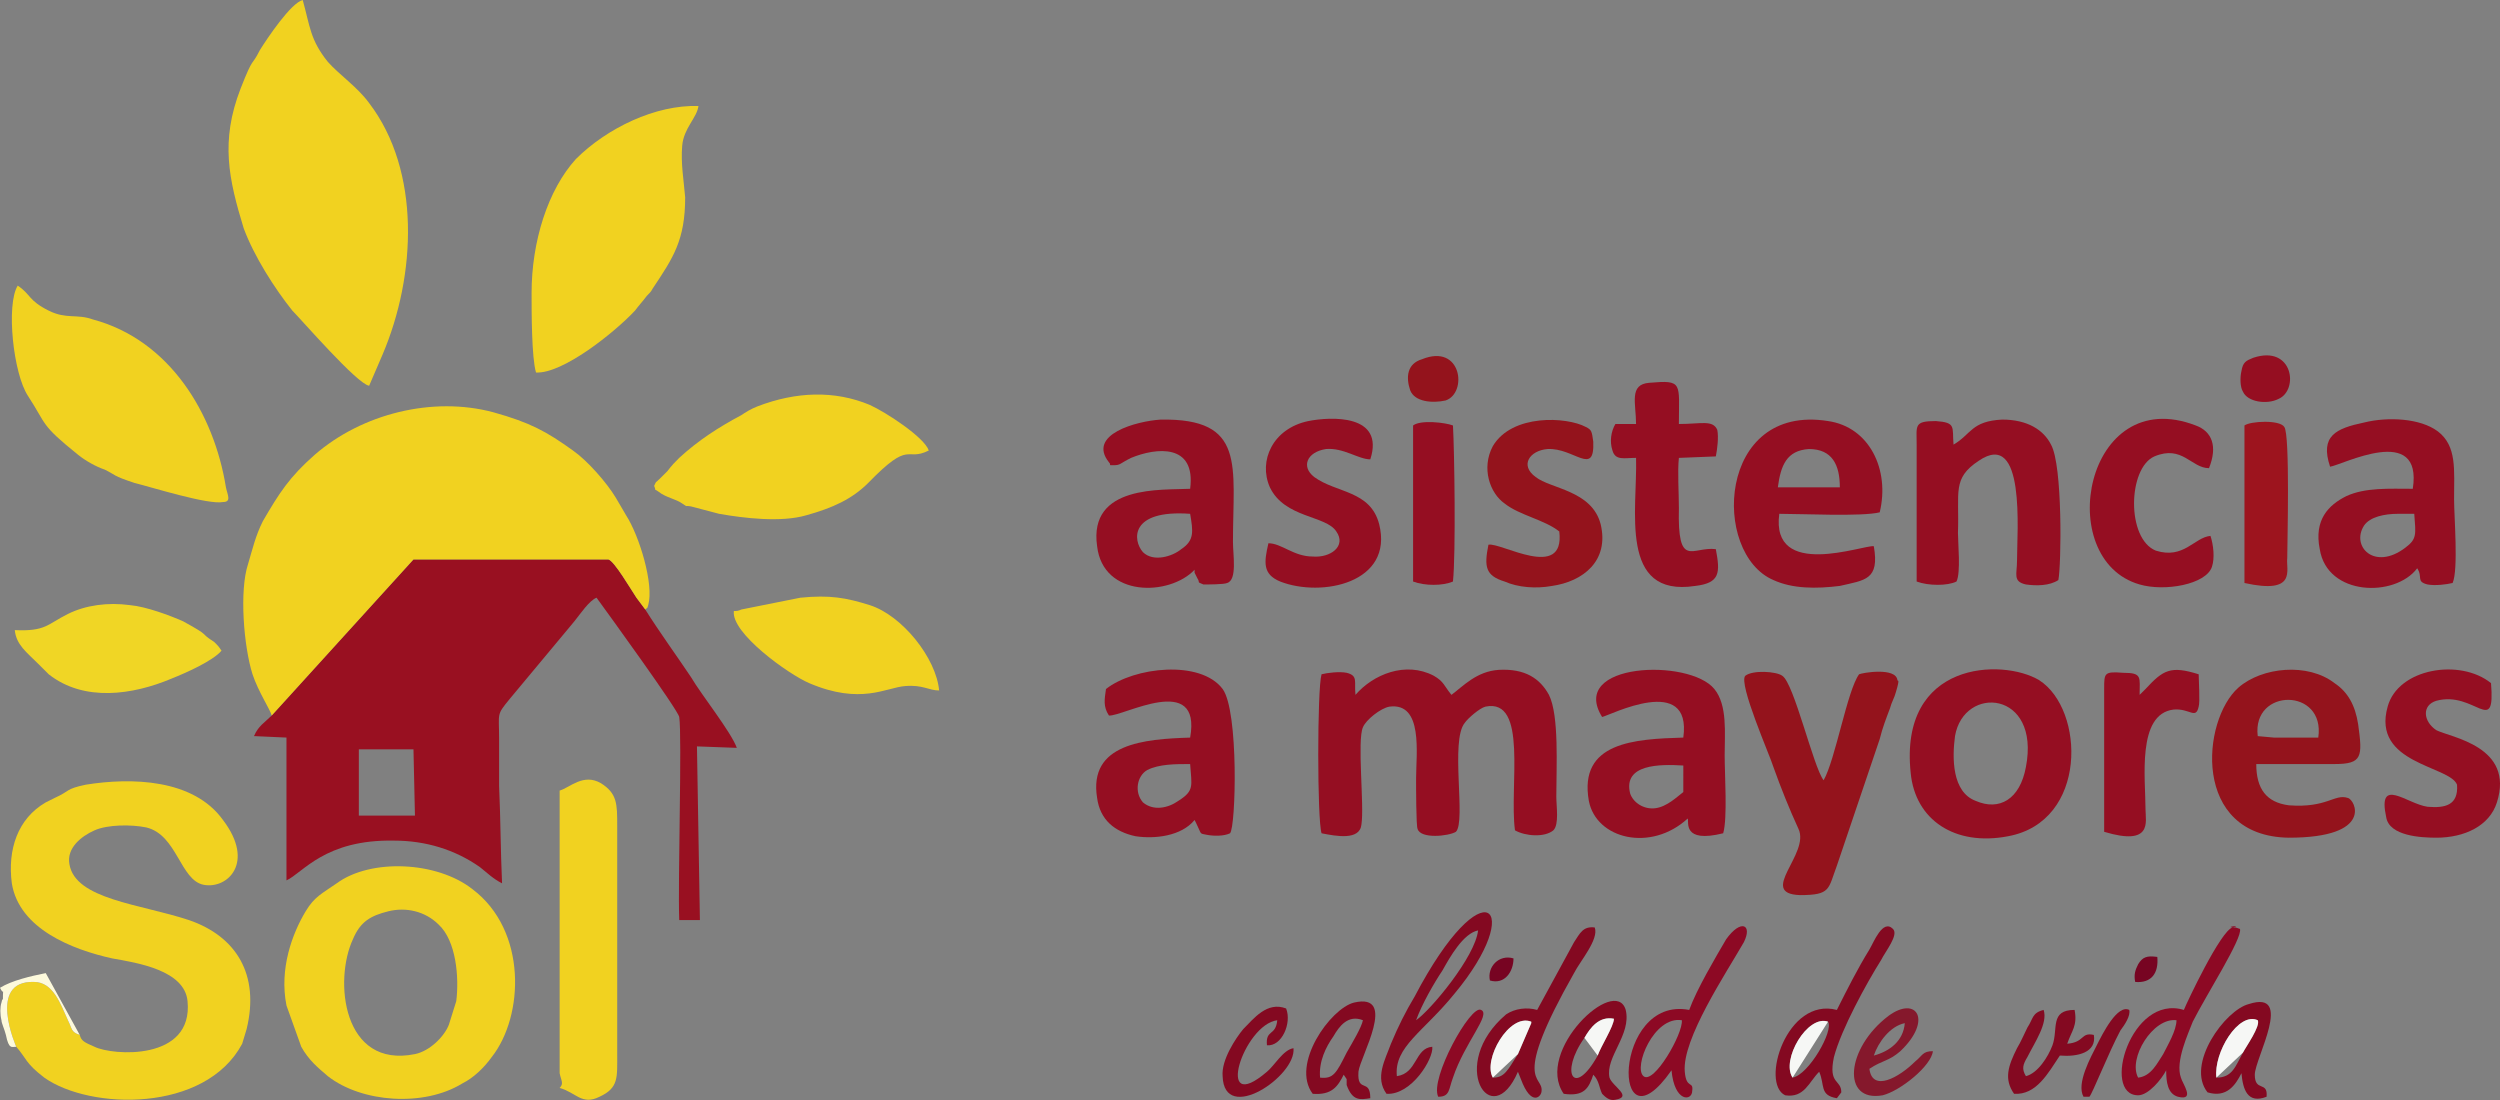 <?xml version="1.0" encoding="utf-8"?>
<!-- Generator: Adobe Illustrator 15.0.0, SVG Export Plug-In . SVG Version: 6.00 Build 0)  -->
<!DOCTYPE svg PUBLIC "-//W3C//DTD SVG 1.1//EN" "http://www.w3.org/Graphics/SVG/1.1/DTD/svg11.dtd">
<svg version="1.1" id="Capa_1" xmlns="http://www.w3.org/2000/svg" xmlns:xlink="http://www.w3.org/1999/xlink" x="0px" y="0px"
	 width="200px" height="88px" viewBox="0 0 200 88" enable-background="new 0 0 200 88" xml:space="preserve">
<rect x="0" y="0" width="200" height="88" fill="#808080" stroke="none"/>
<g>
	<path fill-rule="evenodd" clip-rule="evenodd" fill="#991021" d="M28.707,59.948h4.371l0.118,5.299h-4.489V59.948z M21.737,57.241
		L21.737,57.241c-0.592,0.589-1.064,0.824-1.418,1.647l2.599,0.118v11.425c1.3-0.592,3.07-3.298,8.624-3.181
		c2.48,0,4.843,0.706,6.851,2.118c0.59,0.471,1.064,0.941,1.772,1.298c-0.118-2.593-0.118-5.185-0.236-7.773c0-1.294,0-2.593,0-3.77
		c0-2.122-0.236-1.883,0.826-3.181l5.197-6.24c0.474-0.588,1.182-1.651,1.772-1.887c0.946,1.299,6.497,8.95,6.615,9.543
		c0.236,1.529-0.118,13.072,0,16.249h1.654l-0.236-13.896l3.189,0.117c-0.472-1.294-2.834-4.24-3.661-5.651
		c-1.183-1.77-2.48-3.534-3.663-5.417l-0.708-0.945c-0.472-0.706-1.772-2.941-2.244-3.059H33.077L21.737,57.241z"/>
	<path fill-rule="evenodd" clip-rule="evenodd" fill="#F1D220" d="M21.737,57.241l11.34-12.484H48.67
		c0.472,0.118,1.772,2.353,2.244,3.059l0.708,0.945c0.236-0.235,0.118,0,0.236-0.353c0.472-1.651-0.708-5.539-1.772-7.186
		L49.26,39.81c-0.708-1.177-2.244-2.944-3.426-3.77c-2.126-1.529-3.425-2.237-6.377-3.061c-4.845-1.296-10.514,0.118-14.294,3.416
		c-2.008,1.765-2.834,3.062-4.135,5.299c-0.59,1.177-0.826,2.238-1.18,3.417c-0.71,2.118-0.354,6.593,0.354,8.833
		C20.673,55.355,21.617,56.767,21.737,57.241L21.737,57.241z"/>
	<path fill-rule="evenodd" clip-rule="evenodd" fill="#F1D220" d="M29.532,30.859l1.064-2.473c2.716-6.36,3.07-14.722-1.064-20.139
		c-0.944-1.296-2.362-2.238-3.306-3.299c-1.418-1.767-1.418-2.826-2.008-4.946c-0.946,0.235-2.837,3.062-3.427,4.005
		c-0.708,1.412-0.472,0.353-1.536,3.061c-1.652,4.24-0.944,7.303,0.238,11.188c0.826,2.238,2.48,4.828,3.896,6.595
		C24.1,25.56,28.588,30.741,29.532,30.859L29.532,30.859z"/>
	<path fill-rule="evenodd" clip-rule="evenodd" fill="#F1D220" d="M6.38,82.795c-0.71-0.235-0.592-0.471-0.946-1.177
		c-0.59-1.295-1.18-3.063-2.716-3.063c-3.781-0.117-1.418,5.186-1.418,5.186c0.829,0.941,0.71,1.294,2.245,2.471
		c3.663,2.593,12.876,2.828,15.829-2.71l0.356-1.177c1.062-4.357-0.829-7.417-4.607-8.716c-3.899-1.294-9.098-1.646-9.57-4.475
		c-0.236-1.295,0.946-2.235,2.008-2.706c1.064-0.475,2.953-0.475,4.135-0.235c2.48,0.588,2.716,4.239,4.607,4.593
		c1.89,0.353,4.135-1.77,1.536-5.186c-2.362-3.295-7.325-3.412-10.986-2.824c-1.654,0.354-1.182,0.471-2.48,1.06l-0.71,0.353
		c-2.245,1.295-3.071,3.77-2.717,6.479c0.59,3.647,4.843,5.299,8.034,6.005c2.008,0.354,5.787,0.941,6.023,3.417
		c0.474,4.828-6.023,4.357-7.441,3.651C6.734,83.383,6.499,83.266,6.38,82.795L6.38,82.795z"/>
	<path fill-rule="evenodd" clip-rule="evenodd" fill="#F1D220" d="M31.069,72.903c1.416-0.354,2.953,0,4.017,1.059
		c1.416,1.298,1.652,4.24,1.416,6.127l-0.59,1.882c-0.354,0.941-1.536,2.122-2.716,2.357c-5.789,1.177-6.498-5.891-4.963-9.186
		C28.824,73.727,29.65,73.256,31.069,72.903L31.069,72.903z M24.1,83.74L24.1,83.74c0.59,1.059,1.298,1.647,2.126,2.353
		c2.716,2.122,7.677,2.476,10.748,0.589c0.946-0.471,1.772-1.294,2.365-2.118c2.598-3.299,2.834-10.131-1.537-13.426
		c-2.834-2.239-8.151-2.475-10.868-0.471c-1.182,0.824-1.772,1.06-2.48,2.236c-1.064,1.765-2.126,4.593-1.536,7.538L24.1,83.74z"/>
	<path fill-rule="evenodd" clip-rule="evenodd" fill="#F1D220" d="M42.527,23.44c0,1.53,0,5.181,0.354,6.36
		c2.126,0.118,6.261-3.181,7.916-4.948c0.354-0.471,0.59-0.706,0.944-1.177c0.236-0.235,0.354-0.353,0.472-0.59
		c1.654-2.473,2.601-3.885,2.601-7.301c-0.12-1.412-0.356-2.708-0.238-4.123c0.118-1.412,1.182-2.237,1.3-3.179
		c-3.427-0.118-7.323,1.767-9.804,4.24C43.827,15.196,42.527,19.318,42.527,23.44L42.527,23.44z"/>
	<path fill-rule="evenodd" clip-rule="evenodd" fill="#F1D220" d="M1.417,22.85c-0.944,1.532-0.354,7.068,0.828,8.833
		c1.534,2.355,0.944,2.238,4.017,4.712c0.59,0.471,1.417,0.941,2.125,1.177c0.946,0.471,0.592,0.471,2.364,1.061
		c1.417,0.353,5.905,1.765,7.087,1.53c0.708,0,0.354-0.588,0.236-1.177c-0.946-5.889-4.489-11.778-10.632-13.426
		c-1.3-0.473-2.126,0-3.544-0.708C2.246,24.028,2.482,23.558,1.417,22.85L1.417,22.85z"/>
	<path fill-rule="evenodd" clip-rule="evenodd" fill="#F1D220" d="M52.331,38.868c0.238,0.588-0.118,0.118,0.356,0.471
		c0.59,0.471,1.416,0.588,1.888,0.941c0.592,0.353,0,0.118,0.71,0.235l2.244,0.59c2.008,0.353,4.961,0.706,6.969,0.118
		c2.126-0.59,3.663-1.296,4.961-2.59c3.427-3.534,2.953-1.649,4.843-2.593c-0.354-1.059-3.425-3.061-4.725-3.649
		c-2.834-1.179-5.905-1.061-8.978,0.118c-0.59,0.235-0.944,0.471-1.298,0.706c-1.772,0.943-3.427,2.002-4.963,3.416
		c-0.354,0.353-0.59,0.588-0.944,1.059c-0.236,0.235-0.354,0.353-0.59,0.588C52.331,38.75,52.568,38.396,52.331,38.868
		L52.331,38.868z"/>
	<path fill-rule="evenodd" clip-rule="evenodd" fill="#F1D220" d="M44.771,63.246c0,4.005,0,8.01,0,12.014c0,2.001,0,4.123,0,6.123
		v4.475c0.118,0.589,0.354,0.824,0,1.177c1.3,0.354,1.772,1.416,3.188,0.706c1.537-0.706,1.418-1.529,1.418-3.412V66.074
		c0-1.769,0-2.593-1.3-3.416C46.662,61.835,45.597,63.011,44.771,63.246L44.771,63.246z"/>
	<path fill-rule="evenodd" clip-rule="evenodd" fill="#F1D220" d="M58.709,48.88c-0.236,1.765,4.371,5.063,6.025,5.77
		c4.135,1.765,6.143,0.353,7.678,0.235c1.418-0.118,1.89,0.353,2.718,0.353c-0.236-2.593-2.955-6.005-5.553-6.828
		c-1.891-0.593-3.189-0.828-5.551-0.593l-4.725,0.945C59.063,48.88,58.946,48.88,58.709,48.88L58.709,48.88z"/>
	<path fill-rule="evenodd" clip-rule="evenodd" fill="#F0D625" d="M1.182,50.409c0.118,1.177,0.946,1.765,1.89,2.71l0.826,0.824
		c2.836,2.235,6.733,1.646,9.806,0.353c1.18-0.471,3.307-1.412,4.017-2.239c-0.236-0.354-0.236-0.354-0.592-0.706
		c-1.298-0.824-0.118-0.354-2.48-1.647c-1.063-0.471-2.953-1.177-4.253-1.294c-1.77-0.239-3.542,0-4.961,0.706
		C3.78,49.938,3.662,50.526,1.182,50.409L1.182,50.409z"/>
	<path fill-rule="evenodd" clip-rule="evenodd" fill="#FDFADC" d="M1.299,83.74c0,0-2.362-5.303,1.418-5.186
		c1.536,0,2.126,1.769,2.716,3.063c0.354,0.706,0.236,0.941,0.946,1.177l-2.718-4.946c-1.18,0.235-2.717,0.589-3.661,1.177
		c0.354,0.71,0.236-0.118,0.236,0.593c0,0.705,0,0-0.118,0.588c-0.118,0.353-0.118,0.941,0,1.412c0,0.235,0.236,0.706,0.354,1.177
		C0.709,83.976,0.945,83.74,1.299,83.74L1.299,83.74z"/>
	<path fill-rule="evenodd" clip-rule="evenodd" fill="#950E22" d="M105.726,66.663c1.181,0.235,3.068,0.588,3.19-0.71
		c0.236-1.53-0.357-6.711,0.118-7.771c0.236-0.588,1.416-1.533,2.124-1.651c2.719-0.353,2.129,3.77,2.129,5.773
		c0,0.589,0,3.77,0.118,4.005c0.236,0.824,2.479,0.589,3.068,0.235c0.826-0.827-0.472-7.303,0.708-8.715
		c0.236-0.354,1.185-1.181,1.656-1.299c3.427-0.706,1.889,6.362,2.36,9.896c0.826,0.471,2.364,0.588,3.072,0
		c0.473-0.475,0.236-1.887,0.236-2.711c0-2.357,0.236-6.476-0.59-8.127c-0.708-1.294-1.893-2.117-4.017-2
		c-1.771,0.118-2.837,1.295-3.781,2c-0.59-0.705-0.59-1.059-1.416-1.529c-2.246-1.177-4.843-0.117-6.263,1.529
		c-0.118-1.059,0.235-1.529-0.708-1.765c-0.591-0.117-1.534,0-2.007,0.118C105.372,55.12,105.372,65.6,105.726,66.663
		L105.726,66.663z"/>
	<path fill-rule="evenodd" clip-rule="evenodd" fill="#950E22" d="M162.073,61.359c-0.476,2.593-2.128,3.534-4.017,2.711
		c-1.893-0.706-1.893-3.416-1.656-5.182C157.108,54.767,163.254,55.237,162.073,61.359L162.073,61.359z M152.855,61.835
		L152.855,61.835c0.358,3.765,3.545,5.887,7.798,5.063c6.381-1.181,6.146-10.132,2.482-12.484
		C160.182,52.645,151.912,52.884,152.855,61.835L152.855,61.835z"/>
	<path fill-rule="evenodd" clip-rule="evenodd" fill="#94131C" d="M148.726,53.943c-0.948,1.294-1.893,6.828-2.837,8.479
		c-0.826-1.063-2.364-7.773-3.309-8.362c-0.472-0.353-2.36-0.471-2.954,0c-0.591,0.589,2.01,6.476,2.246,7.299
		c0.59,1.651,1.298,3.417,2.006,4.95c0.948,2-3.304,5.182,0.118,5.299c2.482,0,2.247-0.471,2.955-2.357l3.427-10.127
		c0.235-0.941,0.472-1.529,0.826-2.475c0.117-0.471,0.354-0.824,0.472-1.294c0.354-1.177,0.118-0.824,0.118-0.941
		C151.676,53.354,148.961,53.825,148.726,53.943L148.726,53.943z"/>
	<path fill-rule="evenodd" clip-rule="evenodd" fill="#950E22" d="M95.212,61.124c0.118,1.77,0.354,2.122-0.946,2.946
		c-0.826,0.588-2.008,0.823-2.834,0.117c-0.708-0.823-0.472-2.117,0.354-2.588C92.731,61.124,94.03,61.124,95.212,61.124
		L95.212,61.124z M88.715,57.241L88.715,57.241c1.062,0.118,7.441-3.533,6.497,1.766c-3.663,0.117-8.151,0.471-7.443,4.828
		c0.238,1.765,1.418,2.71,3.073,3.063c1.536,0.235,3.661,0,4.725-1.299l0.118,0.235c0.472,0.945,0.236,0.828,0.826,0.945
		c0.592,0.118,1.418,0.118,1.89-0.117c0.472-0.471,0.71-9.778-0.59-11.543c-1.772-2.357-7.087-1.766-9.332,0
		C88.361,55.943,88.243,56.531,88.715,57.241L88.715,57.241z"/>
	<path fill-rule="evenodd" clip-rule="evenodd" fill="#950E22" d="M142.227,38.986c0.235-1.767,0.708-2.946,2.482-3.063
		c1.888,0,2.478,1.296,2.478,3.063H142.227z M149.905,43.696L149.905,43.696c-0.826-0.118-8.27,2.708-7.562-2.591
		c1.774,0,6.617,0.235,8.034-0.118c0.826-3.416-0.826-6.83-4.135-7.303c-8.86-1.412-9.332,10.602-4.371,12.719
		c1.534,0.706,3.427,0.706,5.314,0.471C149.197,46.404,150.378,46.404,149.905,43.696L149.905,43.696z"/>
	<path fill-rule="evenodd" clip-rule="evenodd" fill="#950E22" d="M95.212,41.105c0.236,1.412,0.354,2.12-0.71,2.826
		c-0.708,0.59-2.245,1.061-3.071,0.237C90.605,43.226,90.369,40.753,95.212,41.105L95.212,41.105z M88.715,36.983L88.715,36.983
		c0.236,0.235-0.118,0.235,0.354,0.235c0.59,0,0.472-0.118,1.418-0.588c2.008-0.826,5.197-1.179,4.725,2.473
		c-2.245,0.118-8.151-0.353-7.443,4.593c0.474,4.12,5.789,4.003,7.797,1.885c0,0.117,0,0.117,0,0.235l0.236,0.471
		c0.236,0.353-0.118,0.235,0.472,0.471c0.354,0,1.654,0,1.891-0.118c0.828-0.235,0.472-2.235,0.472-3.296
		c0-6.125,1.064-9.894-5.787-9.776C90.959,33.685,86.942,34.746,88.715,36.983L88.715,36.983z"/>
	<path fill-rule="evenodd" clip-rule="evenodd" fill="#950E22" d="M134.665,63.364c-0.473,0.353-1.299,1.177-2.242,1.294
		c-0.944,0.118-1.774-0.471-2.011-1.177c-0.59-2.357,2.364-2.357,4.253-2.239V63.364z M128.17,57.359L128.17,57.359
		c0.59-0.118,7.207-3.534,6.495,1.647c-3.899,0.117-8.388,0.353-7.558,5.063c0.59,3.063,4.961,4.122,7.911,1.412
		c0.118,0.235-0.472,2.004,2.837,1.181c0.354-1.181,0.118-4.711,0.118-6.244c0-1.766,0.235-4.005-0.826-5.299
		C135.137,52.645,125.451,53.002,128.17,57.359L128.17,57.359z"/>
	<path fill-rule="evenodd" clip-rule="evenodd" fill="#950E22" d="M156.282,35.569c-0.118-1.412,0.236-1.767-1.416-1.884
		c-1.771,0-1.534,0.353-1.534,1.884v10.953c0.944,0.353,2.479,0.353,3.187,0c0.354-0.706,0.118-3.062,0.118-3.887
		c0.118-3.296-0.473-4.357,1.656-5.77c3.78-2.59,3.068,5.652,3.068,8.009c0,1.059-0.354,1.647,0.712,1.883
		c0.826,0.117,1.889,0.117,2.597-0.354c0.236-1.177,0.354-9.186-0.59-10.835c-0.59-1.176-1.889-2.002-3.898-2.002
		C157.703,33.685,157.703,34.746,156.282,35.569L156.282,35.569z"/>
	<path fill-rule="evenodd" clip-rule="evenodd" fill="#94131C" d="M180.619,58.889c-0.473-3.887,5.433-3.887,4.843,0.118h-2.247
		h-1.298L180.619,58.889z M186.76,61.124L186.76,61.124c2.246,0,2.246-0.588,1.893-3.177c-0.236-1.533-0.83-2.592-1.893-3.298
		c-2.124-1.647-5.787-1.295-7.68,0.353c-2.95,2.593-3.776,11.896,4.018,12.014c6.853,0,5.318-3.063,4.725-3.181
		c-1.063-0.354-1.652,0.823-4.725,0.588c-1.771-0.235-2.597-1.294-2.597-3.299H186.76z"/>
	<path fill-rule="evenodd" clip-rule="evenodd" fill="#950E22" d="M191.839,41.105h1.302c0.118,1.647,0.236,2.002-0.712,2.708
		c-2.479,1.884-4.371-0.118-3.305-1.767C189.597,41.341,190.776,41.105,191.839,41.105L191.839,41.105z M186.406,37.336
		L186.406,37.336c0.943-0.118,7.442-3.534,6.617,1.767c-1.893,0-3.781-0.118-5.319,0.588c-1.416,0.706-2.597,1.884-2.124,4.24
		c0.59,3.768,6.022,3.885,7.797,1.531c0.472,0.706-0.118,1.06,0.826,1.295c0.59,0.117,1.534,0,2.007-0.118
		c0.472-1.059,0.117-5.299,0.117-6.712c0-2.355,0.236-4.24-1.298-5.417c-1.416-1.061-4.017-1.179-5.905-0.708
		C186.878,34.275,185.58,34.863,186.406,37.336L186.406,37.336z"/>
	<path fill-rule="evenodd" clip-rule="evenodd" fill="#950E22" d="M130.884,33.92h-1.652c-0.354,0.59-0.472,1.414-0.235,2.12
		c0.235,0.826,0.943,0.59,1.888,0.59c0.122,4.123-1.416,11.186,4.729,10.245c2.006-0.235,2.006-1.059,1.652-2.943
		c-1.889-0.235-3.073,1.649-2.955-3.299c0-1.176-0.118-2.943,0-4.002l2.955-0.118c0.117-0.59,0.235-1.532,0.117-2.12
		c-0.354-0.826-1.298-0.473-3.072-0.473c0-3.297,0.354-3.532-2.36-3.297C130.294,30.741,130.884,32.273,130.884,33.92L130.884,33.92
		z"/>
	<path fill-rule="evenodd" clip-rule="evenodd" fill="#950E22" d="M194.911,67.016c2.246,0,4.253-0.941,4.843-2.828
		c1.416-4.475-3.662-5.181-4.843-5.77c-1.063-0.706-1.18-2.004,0-2.357c3.072-0.823,4.725,2.946,4.371-1.411
		c-2.482-2.005-7.443-1.177-8.27,1.882c-1.298,4.593,4.961,4.711,5.551,6.244c0.118,1.647-0.944,1.883-2.36,1.766
		c-1.656-0.235-4.017-2.471-3.309,0.823C191.131,66.898,193.731,67.016,194.911,67.016L194.911,67.016z"/>
	<path fill-rule="evenodd" clip-rule="evenodd" fill="#950E22" d="M101.473,43.461c-0.354,1.532-0.472,2.473,0.944,3.062
		c3.309,1.294,9.096,0.117,7.916-4.593c-0.709-2.708-3.427-2.473-5.197-3.769c-1.066-0.824-0.59-2.002,0.944-2.238
		c1.416-0.118,2.596,0.826,3.544,0.826c1.181-3.651-3.19-3.416-4.96-3.063c-2.837,0.59-4.017,3.181-3.073,5.301
		c1.181,2.473,4.489,2.237,5.315,3.532c0.826,1.179-0.473,2.122-1.889,2.004C103.479,44.522,102.535,43.461,101.473,43.461
		L101.473,43.461z"/>
	<path fill-rule="evenodd" clip-rule="evenodd" fill="#94131C" d="M124.743,42.518c0.472,4.005-4.725,0.826-5.669,1.061
		c-0.354,1.767-0.236,2.473,1.298,2.944c1.063,0.471,2.482,0.588,3.781,0.353c2.482-0.353,4.606-2,3.898-4.946
		c-0.708-2.708-4.017-2.826-5.197-3.769c-1.302-0.941-0.472-2.12,0.944-2.238c2.124-0.118,3.78,2.238,3.663-0.588
		c-0.118-0.823-0.118-0.941-0.591-1.176c-1.538-0.826-5.909-1.061-7.443,1.529c-0.943,1.767-0.235,3.77,0.944,4.593
		C121.553,41.223,123.563,41.576,124.743,42.518L124.743,42.518z"/>
	<path fill-rule="evenodd" clip-rule="evenodd" fill="#950E22" d="M176.838,42.871c-1.298,0.12-2.128,1.887-4.37,1.181
		c-2.365-0.943-2.247-6.597-0.118-7.539c2.242-0.943,2.954,0.941,4.37,0.941c0.708-1.767,0.236-2.943-1.062-3.417
		c-8.859-3.414-11.46,10.72-4.489,12.72c2.007,0.588,5.315,0,5.787-1.412C177.192,44.64,177.074,43.579,176.838,42.871
		L176.838,42.871z"/>
	<path fill-rule="evenodd" clip-rule="evenodd" fill="#950E22" d="M168.333,66.545c3.898,1.177,3.309-0.827,3.309-1.769
		c0-2.472-0.708-7.656,2.242-8.01c1.302-0.117,1.774,0.828,2.01-0.235c0.118-0.353,0-2.117,0-2.588
		c-2.246-0.706-2.836-0.354-4.252,1.177l-0.473,0.47c0-1.411,0.236-1.765-1.302-1.765c-1.534-0.117-1.534,0-1.534,1.295V66.545z"/>
	<path fill-rule="evenodd" clip-rule="evenodd" fill="#9D141E" d="M179.557,34.038V46.64c4.249,0.941,3.305-1.059,3.423-2
		c0-1.061,0.235-9.894-0.236-10.482C182.389,33.567,180.028,33.685,179.557,34.038L179.557,34.038z"/>
	<path fill-rule="evenodd" clip-rule="evenodd" fill="#950E22" d="M113.047,34.038v12.485c0.948,0.353,2.364,0.353,3.19,0
		c0.236-2.236,0.118-10.482,0-12.485C115.647,33.803,113.642,33.567,113.047,34.038L113.047,34.038z"/>
	<path fill-rule="evenodd" clip-rule="evenodd" fill="#840921" d="M119.428,86.211c-0.826-1.412,1.299-5.182,3.073-4.476
		c0,0,0,0,0,0.118l-1.066,2.475C120.608,85.623,120.372,86.211,119.428,86.211L119.428,86.211z M121.671,86.328L121.671,86.328
		c0.83,2.24,1.656,1.412,1.656,0.941c0.118-1.294-2.482-0.471,2.596-9.421c0.473-0.941,2.011-2.706,1.656-3.651
		c-0.943-0.118-1.184,0.471-1.656,1.181l-2.95,5.416c-0.826-0.235-1.774-0.117-2.482,0.354c-4.725,4.005-1.18,9.539,0.944,4.593
		L121.671,86.328z"/>
	<path fill-rule="evenodd" clip-rule="evenodd" fill="#8D0924" d="M171.051,86.211c-0.83-1.529,1.181-4.828,3.068-4.593
		c0,0.823-0.708,2.004-1.062,2.71C172.585,85.034,172.113,86.093,171.051,86.211L171.051,86.211z M173.294,85.623L173.294,85.623
		c0,0.94,0.117,1.882,0.943,2.117c1.421,0.357,0.354-1.059,0.236-1.529c-0.472-1.294,0.594-3.534,0.948-4.476
		c1.063-2.117,4.013-6.711,3.776-7.421l-0.354-0.117c-1.181,0,0.712-0.235-0.236,0c-0.944,0.235-3.663,6.009-3.898,6.597
		c-4.253-1.294-6.613,6.829-3.659,6.829C171.877,87.623,172.939,86.328,173.294,85.623L173.294,85.623z"/>
	<path fill-rule="evenodd" clip-rule="evenodd" fill="#840921" d="M143.406,86.211c-0.944-1.412,1.185-5.063,2.837-4.476
		C146.715,82.441,144.709,85.976,143.406,86.211L143.406,86.211z M147.305,87.388L147.305,87.388c0-1.06-1.062-0.589-0.59-2.824
		c0.59-2.239,2.601-5.891,3.78-7.773c0.354-0.706,1.417-2.001,0.944-2.476c-0.826-0.823-1.534,1.063-1.888,1.651
		c-0.944,1.53-1.774,3.177-2.601,4.828c-4.017-1.059-6.142,5.888-4.135,6.829c1.538,0.235,1.893-1.06,2.719-1.883
		c0.472,1.059,0,1.883,1.416,2.118L147.305,87.388z"/>
	<path fill-rule="evenodd" clip-rule="evenodd" fill="#8D0924" d="M134.547,81.618c0.118,1.059-2.242,5.181-3.068,4.475
		C130.648,85.388,132.305,81.265,134.547,81.618L134.547,81.618z M133.721,85.623L133.721,85.623
		c0.236,2.592,1.656,2.475,1.656,1.646c0.118-0.823-0.477-0.117-0.594-1.529c-0.236-2.593,3.309-7.892,4.725-10.362
		c0.712-1.416-0.236-1.887-1.416-0.235c-0.826,1.412-2.36,4-2.955,5.651C128.996,79.618,128.878,92.572,133.721,85.623
		L133.721,85.623z"/>
	<path fill-rule="evenodd" clip-rule="evenodd" fill="#840921" d="M113.287,81.618c0.472-1.295,1.416-2.945,2.124-4.005
		c0.591-1.059,1.652-2.945,2.837-3.181C118.012,76.555,114.467,80.794,113.287,81.618L113.287,81.618z M111.749,86.093
		L111.749,86.093c-0.236-2.353,2.128-3.533,4.606-6.593c5.791-6.95,2.364-10.366-3.19,0.235c-0.708,1.177-1.298,2.354-1.889,3.766
		c-0.472,1.298-1.298,2.71-0.354,4.004c2.006,0.118,3.78-2.823,3.662-3.765C113.165,83.857,113.405,85.857,111.749,86.093
		L111.749,86.093z"/>
	<path fill-rule="evenodd" clip-rule="evenodd" fill="#840921" d="M129.114,81.5c0,0.589-1.063,2.24-1.299,2.946
		c-1.893,3.412-3.072,1.411-1.062-1.416C127.226,82.206,127.934,81.265,129.114,81.5L129.114,81.5z M127.462,85.976L127.462,85.976
		c0.472,0.471,0.472,1.059,0.708,1.529c0.235,0.235,0.59,0.593,1.062,0.475c1.417-0.239-0.235-1.063-0.472-1.769
		c-0.354-1.647,1.771-3.416,1.298-5.417c-0.826-2.827-7.321,3.299-4.961,6.711C126.754,87.74,127.107,87.034,127.462,85.976
		L127.462,85.976z"/>
	<path fill-rule="evenodd" clip-rule="evenodd" fill="#840921" d="M177.311,86.211c-0.236-2,1.77-5.299,3.309-4.593
		c0.235,0.471-0.944,2.122-1.185,2.593C178.845,85.27,178.608,86.211,177.311,86.211L177.311,86.211z M181.327,87.74L181.327,87.74
		c0.118-1.294-0.944-0.353-0.944-1.765c0-1.294,3.187-6.833-0.472-5.652c-1.893,0.471-5.083,4.829-3.309,7.064
		c1.534,0.471,2.242-0.589,2.714-1.53C179.435,87.152,179.793,88.333,181.327,87.74L181.327,87.74z"/>
	<path fill-rule="evenodd" clip-rule="evenodd" fill="#840921" d="M105.607,86.211c-0.118-1.294,0.473-2.471,1.063-3.299
		c0.472-0.823,1.18-1.765,2.364-1.294c-0.118,0.588-0.83,1.765-1.302,2.593C106.906,85.857,106.67,86.328,105.607,86.211
		L105.607,86.211z M109.624,87.858L109.624,87.858c0-1.647-1.065-0.354-0.948-2.118c0.118-1.177,3.191-6.357-0.354-5.534
		c-1.889,0.471-5.079,4.946-3.305,7.299c1.534,0.118,2.007-0.588,2.479-1.529l0.236,0.353c0,0.235,0,0.354,0,0.471
		C108.204,88.098,108.794,87.979,109.624,87.858L109.624,87.858z"/>
	<path fill-rule="evenodd" clip-rule="evenodd" fill="#840921" d="M162.073,86.093c-0.357-0.588-0.235-0.94,0.118-1.529
		c0.59-1.181,1.652-2.71,1.299-3.77c-0.944,0.235-0.826,0.706-1.299,1.412c-0.354,0.706-0.476,1.06-0.83,1.651
		c-0.708,1.412-1.063,2.471-0.236,3.647c1.774,0.118,2.719-1.647,3.663-3.059c1.42,0.117,2.954-0.235,2.719-1.651
		c-1.063-0.235-0.708,0.588-2.129,0.706c0.354-1.06,0.83-1.412,0.59-2.707c-2.006,0-1.298,1.53-1.77,2.828
		C163.844,84.563,163.018,85.857,162.073,86.093L162.073,86.093z"/>
	<path fill-rule="evenodd" clip-rule="evenodd" fill="#840921" d="M103.479,83.857c-0.826,0.118-1.534,1.412-2.124,1.883
		c-4.253,3.651-1.891-3.77,0.825-4.122c-0.117,1.294-0.943,0.706-0.825,2.004c1.18,0.118,2.006-1.769,1.534-2.945
		c-1.534-0.588-2.597,0.823-3.425,1.647c-0.592,0.706-1.772,2.475-1.654,3.769C97.928,89.98,103.716,86.093,103.479,83.857
		L103.479,83.857z"/>
	<path fill-rule="evenodd" clip-rule="evenodd" fill="#950E21" d="M180.265,28.621c-0.59,0.235-0.83,0.353-0.948,1.059
		c-0.118,0.473-0.118,1.296,0.118,1.649c0.358,0.826,1.893,1.061,2.837,0.59C183.928,31.212,183.451,27.563,180.265,28.621
		L180.265,28.621z"/>
	<path fill-rule="evenodd" clip-rule="evenodd" fill="#94131C" d="M113.759,28.739c-1.184,0.353-1.302,1.414-0.948,2.473
		c0.354,0.943,1.774,1.061,2.837,0.826C117.418,31.447,116.945,27.443,113.759,28.739L113.759,28.739z"/>
	<path fill-rule="evenodd" clip-rule="evenodd" fill="#840921" d="M167.152,87.74c0.236-0.235,1.534-3.529,2.479-5.299
		c0.354-0.471,0.826-1.177,0.708-1.647c-0.944-0.471-2.124,1.883-2.597,2.828c-0.472,0.941-1.656,3.06-1.062,4.118H167.152z"/>
	<path fill-rule="evenodd" clip-rule="evenodd" fill="#8D0924" d="M115.058,87.74c0.944,0,0.826-0.588,1.18-1.529
		c0.944-2.828,3.073-5.063,2.247-5.417C117.658,80.323,114.35,86.328,115.058,87.74L115.058,87.74z"/>
	<path fill-rule="evenodd" clip-rule="evenodd" fill="#F6F7F5" d="M146.243,81.735c-1.652-0.588-3.781,3.063-2.837,4.476
		L146.243,81.735z"/>
	<path fill-rule="evenodd" clip-rule="evenodd" fill="#F6F7F5" d="M127.815,84.446c0.236-0.706,1.299-2.357,1.299-2.946
		c-1.181-0.235-1.889,0.706-2.36,1.53L127.815,84.446z"/>
	<path fill-rule="evenodd" clip-rule="evenodd" fill="#F6F7F5" d="M179.435,84.211c0.24-0.471,1.42-2.122,1.185-2.593
		c-1.539-0.706-3.545,2.593-3.309,4.593L179.435,84.211z"/>
	<path fill-rule="evenodd" clip-rule="evenodd" fill="#F6F7F5" d="M121.435,84.328l1.066-2.475c0-0.118,0-0.118,0-0.118
		c-1.774-0.706-3.899,3.063-3.073,4.476L121.435,84.328z"/>
	<path fill-rule="evenodd" clip-rule="evenodd" fill="#770422" d="M170.815,78.555c1.298,0.118,1.888-0.706,1.77-2
		c-0.826-0.118-1.18,0-1.534,0.588C170.815,77.613,170.697,77.967,170.815,78.555L170.815,78.555z"/>
	<path fill-rule="evenodd" clip-rule="evenodd" fill="#770422" d="M119.192,78.438c1.18,0.353,1.888-0.706,1.888-1.766
		C119.9,76.319,118.956,77.378,119.192,78.438L119.192,78.438z"/>
	<path fill-rule="evenodd" clip-rule="evenodd" fill="#85182C" d="M149.905,84.446c0.354-1.063,1.299-2.357,2.479-2.593
		C152.266,83.266,151.204,84.093,149.905,84.446L149.905,84.446z M149.552,85.505L149.552,85.505
		c1.062-0.706,1.534-0.588,2.478-1.412c2.601-2.475,1.303-4.475-0.943-2.828c-3.427,2.593-3.781,6.95-0.473,6.358
		c1.416-0.354,3.899-2.354,4.017-3.53c-0.826,0-0.826,0.354-1.416,0.824C151.912,86.211,149.787,87.388,149.552,85.505
		L149.552,85.505z"/>
</g>
</svg>
